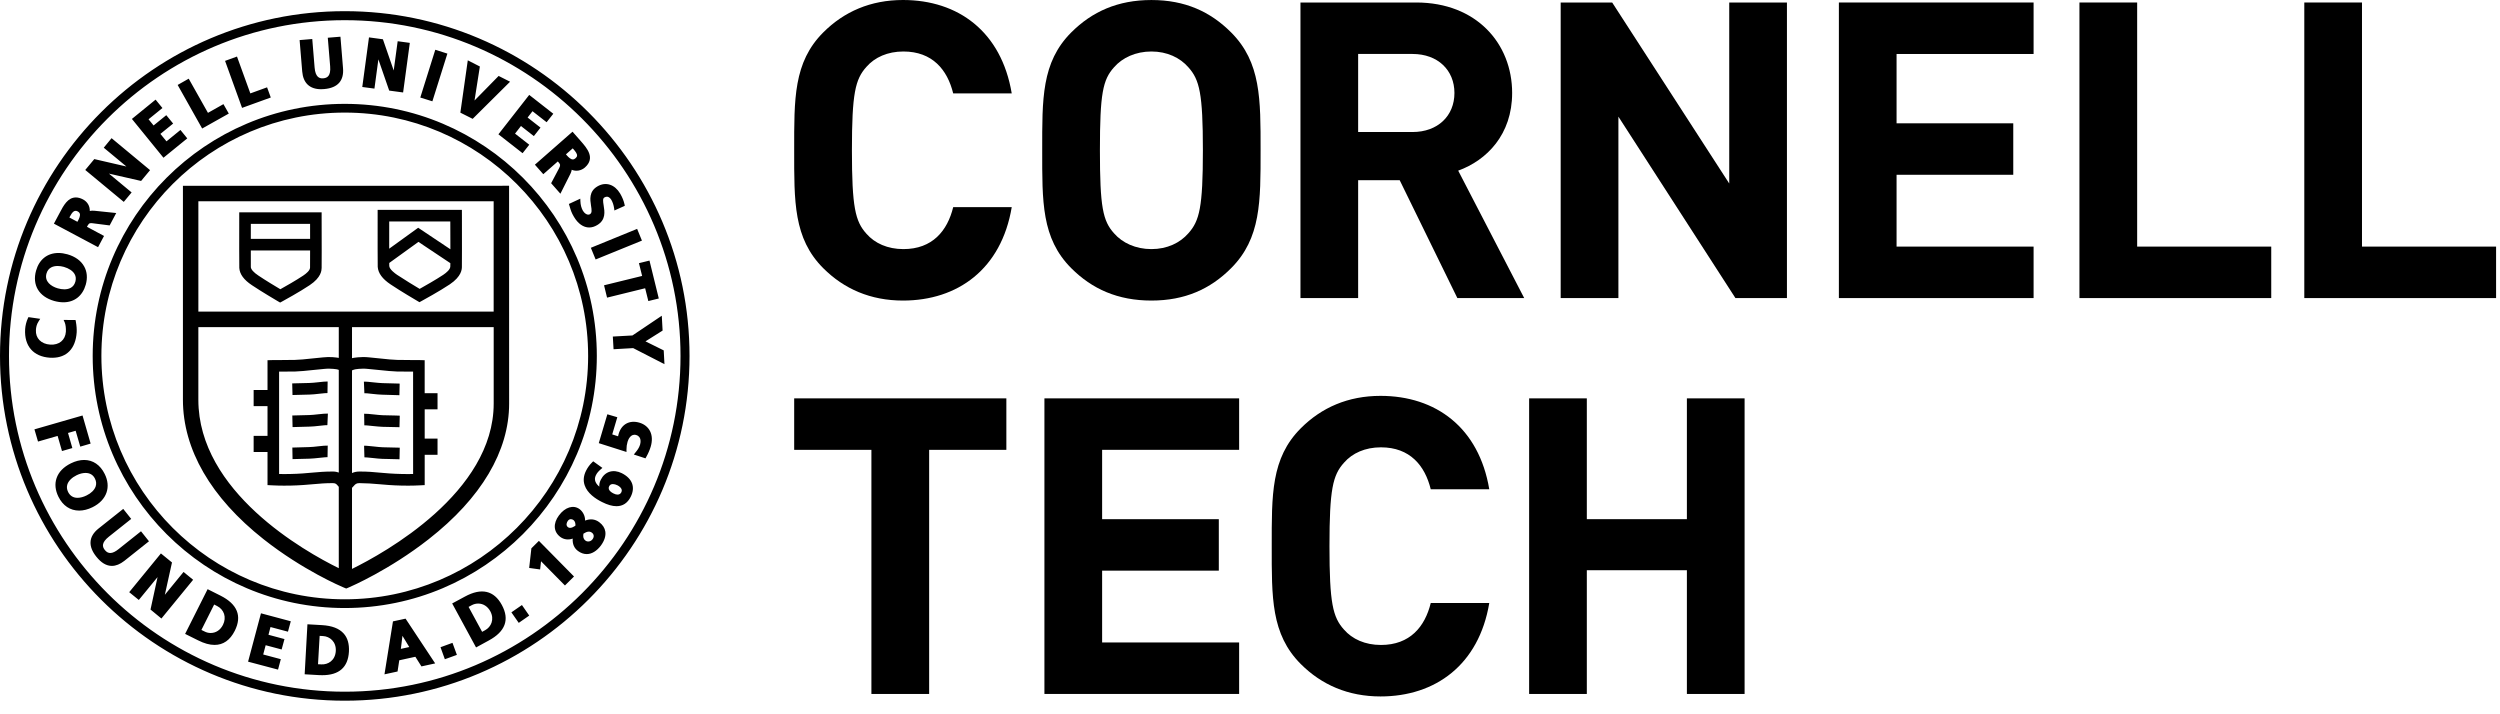 <?xml version="1.0" encoding="UTF-8"?>
<svg width="147px" height="42px" viewBox="0 0 147 42" version="1.1" xmlns="http://www.w3.org/2000/svg" xmlns:xlink="http://www.w3.org/1999/xlink">
    <title>cornell_tech_alt_lockup-white</title>
    <g id="Page-1" stroke="none" stroke-width="1" fill="none" fill-rule="evenodd">
        <g id="cornell_tech_alt_lockup-white" fill="#000000" fill-rule="nonzero">
            <path d="M53.095,17.673 C51.19,17.673 49.629,16.991 48.409,15.771 C46.651,14.013 46.698,11.84 46.698,8.837 C46.698,5.834 46.651,3.663 48.409,1.905 C49.629,0.684 51.19,0 53.095,0 C56.341,0 58.88,1.856 59.49,5.493 L56.048,5.493 C55.706,4.101 54.828,3.028 53.119,3.028 C52.192,3.028 51.435,3.369 50.946,3.931 C50.287,4.664 50.093,5.493 50.093,8.837 C50.093,12.181 50.287,13.012 50.946,13.743 C51.435,14.305 52.192,14.647 53.119,14.647 C54.828,14.647 55.706,13.573 56.048,12.181 L59.49,12.181 C58.88,15.82 56.318,17.673 53.095,17.673" id="Fill-1"></path>
            <path d="M72.389,15.77 C71.17,16.992 69.68,17.673 67.703,17.673 C65.725,17.673 64.212,16.992 62.991,15.77 C61.233,14.012 61.282,11.839 61.282,8.837 C61.282,5.835 61.233,3.662 62.991,1.905 C64.212,0.685 65.725,0.001 67.703,0.001 C69.68,0.001 71.17,0.685 72.389,1.905 C74.147,3.662 74.123,5.835 74.123,8.837 C74.123,11.839 74.147,14.012 72.389,15.77 M69.875,3.955 C69.387,3.394 68.63,3.028 67.703,3.028 C66.775,3.028 65.994,3.394 65.506,3.955 C64.847,4.687 64.675,5.494 64.675,8.837 C64.675,12.181 64.847,12.987 65.506,13.719 C65.994,14.281 66.775,14.647 67.703,14.647 C68.63,14.647 69.387,14.281 69.875,13.719 C70.533,12.987 70.73,12.181 70.73,8.837 C70.73,5.494 70.533,4.687 69.875,3.955" id="Fill-2"></path>
            <path d="M85.693,17.528 L82.301,10.594 L79.859,10.594 L79.859,17.528 L76.467,17.528 L76.467,0.147 L83.276,0.147 C86.816,0.147 88.914,2.563 88.914,5.468 C88.914,7.91 87.426,9.422 85.742,10.034 L89.624,17.528 L85.693,17.528 Z M83.055,3.173 L79.859,3.173 L79.859,7.763 L83.055,7.763 C84.546,7.763 85.521,6.811 85.521,5.468 C85.521,4.126 84.546,3.173 83.055,3.173 L83.055,3.173 Z" id="Fill-3"></path>
            <polyline id="Fill-4" points="105.072 0.147 101.679 0.147 101.679 10.79 94.796 0.147 91.768 0.147 91.768 17.528 95.162 17.528 95.162 6.859 102.044 17.528 105.072 17.528 105.072 0.147"></polyline>
            <polyline id="Fill-5" points="119.575 14.5 111.518 14.5 111.518 10.277 118.38 10.277 118.38 7.251 111.518 7.251 111.518 3.174 119.575 3.174 119.575 0.147 108.126 0.147 108.126 17.527 119.575 17.527 119.575 14.5"></polyline>
            <polyline id="Fill-6" points="133.549 14.5 125.665 14.5 125.665 0.147 122.271 0.147 122.271 17.527 133.549 17.527 133.549 14.5"></polyline>
            <polyline id="Fill-7" points="146.77 14.5 138.885 14.5 138.885 0.147 135.493 0.147 135.493 17.527 146.77 17.527 146.77 14.5"></polyline>
            <polyline id="Fill-8" points="59.174 23.424 46.698 23.424 46.698 26.451 51.239 26.451 51.239 40.805 54.634 40.805 54.634 26.451 59.174 26.451 59.174 23.424"></polyline>
            <polyline id="Fill-9" points="72.861 37.777 64.805 37.777 64.805 33.554 71.666 33.554 71.666 30.528 64.805 30.528 64.805 26.45 72.861 26.45 72.861 23.424 61.412 23.424 61.412 40.804 72.861 40.804 72.861 37.777"></polyline>
            <path d="M81.175,40.951 C79.269,40.951 77.708,40.267 76.488,39.047 C74.73,37.289 74.778,35.117 74.778,32.115 C74.778,29.111 74.73,26.94 76.488,25.182 C77.708,23.96 79.269,23.277 81.175,23.277 C84.42,23.277 86.96,25.133 87.569,28.769 L84.128,28.769 C83.786,27.378 82.908,26.303 81.199,26.303 C80.271,26.303 79.514,26.645 79.026,27.208 C78.367,27.94 78.173,28.769 78.173,32.115 C78.173,35.458 78.367,36.289 79.026,37.02 C79.514,37.582 80.271,37.924 81.199,37.924 C82.908,37.924 83.786,36.85 84.128,35.458 L87.569,35.458 C86.96,39.096 84.397,40.951 81.175,40.951" id="Fill-10"></path>
            <polyline id="Fill-11" points="102.582 23.424 99.189 23.424 99.189 30.527 93.305 30.527 93.305 23.424 89.913 23.424 89.913 40.805 93.305 40.805 93.305 33.529 99.189 33.529 99.189 40.805 102.582 40.805 102.582 23.424"></polyline>
            <path d="M37.361,26.61 L37.268,26.725 L37.954,26.951 L37.996,26.875 C38.109,26.677 38.209,26.448 38.261,26.266 C38.364,25.92 38.351,25.605 38.222,25.35 C38.102,25.113 37.883,24.938 37.605,24.855 C37.017,24.68 36.544,24.944 36.378,25.51 C36.361,25.564 36.348,25.611 36.342,25.654 L35.999,25.543 L36.298,24.533 L35.712,24.36 L35.208,26.057 L36.837,26.576 L36.837,26.434 C36.836,26.276 36.857,26.125 36.901,25.975 C36.943,25.833 37.094,25.486 37.408,25.579 C37.743,25.681 37.666,26.039 37.636,26.149 C37.576,26.347 37.459,26.491 37.361,26.61 L37.361,26.61 Z M35.8,28.762 C35.782,28.708 35.788,28.655 35.817,28.594 C35.861,28.506 35.933,28.463 36.038,28.463 C36.118,28.463 36.211,28.488 36.306,28.536 C36.431,28.6 36.523,28.687 36.552,28.777 C36.57,28.83 36.564,28.883 36.538,28.939 C36.491,29.035 36.417,29.083 36.312,29.083 C36.24,29.083 36.158,29.06 36.072,29.015 C35.927,28.944 35.829,28.853 35.8,28.762 L35.8,28.762 Z M35.396,29.518 C35.724,29.684 36.003,29.764 36.249,29.764 C36.622,29.764 36.903,29.579 37.086,29.211 C37.372,28.643 37.179,28.136 36.564,27.824 C36.054,27.571 35.57,27.722 35.325,28.211 C35.257,28.35 35.228,28.484 35.241,28.615 C35.058,28.465 34.893,28.232 35.037,27.945 C35.108,27.797 35.205,27.7 35.322,27.598 L35.421,27.513 L34.881,27.125 L34.82,27.184 C34.669,27.331 34.551,27.494 34.458,27.681 C34.313,27.974 34.284,28.257 34.377,28.531 C34.534,29.005 35.02,29.331 35.396,29.518 L35.396,29.518 Z M33.832,30.914 C33.728,30.982 33.618,31.039 33.522,31.039 C33.474,31.039 33.435,31.027 33.398,31 C33.253,30.892 33.325,30.713 33.39,30.626 C33.439,30.558 33.5,30.526 33.569,30.526 C33.618,30.526 33.673,30.543 33.725,30.582 C33.813,30.649 33.851,30.802 33.832,30.914 L33.832,30.914 Z M34.304,31.382 C34.516,31.244 34.669,31.222 34.801,31.32 C34.864,31.366 34.898,31.421 34.908,31.488 C34.919,31.558 34.895,31.636 34.841,31.708 C34.742,31.844 34.554,31.882 34.427,31.789 C34.311,31.702 34.273,31.583 34.304,31.382 L34.304,31.382 Z M33.674,31.669 C33.656,31.99 33.76,32.232 33.987,32.398 C34.152,32.52 34.323,32.58 34.501,32.58 C34.795,32.58 35.09,32.401 35.336,32.073 C35.541,31.792 35.631,31.511 35.593,31.258 C35.559,31.041 35.438,30.856 35.231,30.701 C34.985,30.521 34.71,30.491 34.404,30.61 C34.409,30.32 34.259,30.072 34.081,29.938 C33.714,29.668 33.224,29.822 32.866,30.306 C32.511,30.785 32.543,31.273 32.952,31.576 C33.155,31.726 33.419,31.761 33.674,31.669 L33.674,31.669 Z M31.115,33.395 L31.759,33.484 L31.813,33.002 L33.218,34.426 L33.752,33.898 L31.687,31.803 L31.245,32.241 L31.115,33.395 Z M30.69,35.576 L30.07,36.006 L30.502,36.625 L31.119,36.196 L30.69,35.576 Z M27.553,35.686 L27.732,35.589 C27.85,35.524 27.982,35.489 28.117,35.489 C28.413,35.489 28.674,35.657 28.829,35.941 C29.088,36.421 28.873,36.868 28.526,37.056 L28.349,37.152 L27.553,35.686 Z M26.588,35.483 L27.992,38.07 L28.735,37.664 C29.714,37.137 29.974,36.433 29.51,35.575 C29.05,34.722 28.311,34.547 27.335,35.08 L26.588,35.483 Z M26.606,37.799 L25.902,38.056 L26.157,38.763 L26.865,38.507 L26.606,37.799 Z M23.57,38.154 L23.664,37.386 L24.065,38.046 L23.57,38.154 Z M23.106,36.537 L22.607,39.651 L23.376,39.484 L23.477,38.825 L24.423,38.618 L24.781,39.185 L25.588,39.008 L23.847,36.377 L23.106,36.537 Z M18.699,39.057 L18.795,37.389 L18.993,37.4 C19.39,37.42 19.774,37.731 19.745,38.276 C19.711,38.843 19.284,39.086 18.9,39.066 L18.699,39.057 Z M18.077,36.708 L17.914,39.648 L18.758,39.697 C18.824,39.7 18.888,39.701 18.952,39.701 C19.937,39.701 20.464,39.237 20.517,38.322 C20.542,37.869 20.44,37.507 20.207,37.249 C19.942,36.954 19.522,36.791 18.928,36.757 L18.077,36.708 Z M15.345,36.062 L14.587,38.906 L16.348,39.373 L16.512,38.76 L15.476,38.484 L15.621,37.939 L16.56,38.189 L16.727,37.577 L15.786,37.325 L15.905,36.87 L16.932,37.143 L17.098,36.531 L15.345,36.062 Z M11.843,37.041 L12.593,35.546 L12.775,35.639 C12.964,35.735 13.109,35.9 13.175,36.097 C13.24,36.302 13.219,36.525 13.111,36.741 C12.958,37.046 12.695,37.22 12.387,37.22 C12.261,37.22 12.136,37.189 12.025,37.13 L11.843,37.041 Z M12.208,34.643 L10.885,37.273 L11.643,37.65 C12.006,37.834 12.326,37.921 12.617,37.921 C13.126,37.921 13.526,37.644 13.804,37.093 C14.241,36.221 13.96,35.524 12.965,35.023 L12.208,34.643 Z M9.462,32.542 L7.597,34.82 L8.162,35.278 L9.264,33.934 L8.85,35.841 L9.491,36.369 L11.356,34.091 L10.792,33.631 L9.693,34.974 L10.113,33.073 L9.462,32.542 Z M5.798,31.074 C5.496,31.314 5.336,31.583 5.323,31.873 C5.31,32.145 5.424,32.435 5.665,32.734 C5.951,33.094 6.256,33.275 6.579,33.275 C6.817,33.275 7.061,33.174 7.31,32.98 L8.76,31.827 L8.291,31.239 L6.974,32.287 C6.62,32.571 6.365,32.597 6.162,32.338 C6.078,32.233 6.043,32.13 6.055,32.03 C6.073,31.882 6.188,31.726 6.4,31.558 L7.715,30.512 L7.246,29.923 L5.798,31.074 Z M3.964,28.473 C4.033,28.272 4.231,28.076 4.511,27.94 C4.685,27.855 4.864,27.809 5.026,27.809 C5.287,27.809 5.478,27.922 5.586,28.149 C5.662,28.304 5.675,28.456 5.624,28.605 C5.554,28.809 5.36,29.002 5.094,29.13 C4.908,29.223 4.723,29.272 4.558,29.272 C4.303,29.272 4.118,29.154 4.004,28.927 C3.927,28.771 3.914,28.618 3.964,28.473 L3.964,28.473 Z M3.326,28.117 C3.21,28.453 3.249,28.83 3.434,29.205 C3.694,29.733 4.126,30.023 4.656,30.023 C4.908,30.023 5.172,29.955 5.436,29.826 C5.855,29.62 6.14,29.322 6.264,28.959 C6.379,28.621 6.344,28.244 6.156,27.868 C5.896,27.337 5.465,27.046 4.948,27.046 C4.699,27.046 4.436,27.112 4.169,27.244 C3.74,27.455 3.446,27.756 3.326,28.117 L3.326,28.117 Z M4.853,24.431 L2.025,25.246 L2.235,25.964 L3.388,25.632 L3.645,26.521 L4.254,26.346 L3.999,25.458 L4.448,25.329 L4.72,26.262 L5.329,26.083 L4.853,24.431 Z M2.365,18.747 L1.672,18.647 L1.64,18.715 C1.551,18.904 1.492,19.143 1.478,19.354 C1.418,20.344 1.964,20.972 2.941,21.034 C2.985,21.036 3.03,21.037 3.072,21.037 C3.923,21.037 4.445,20.494 4.509,19.546 C4.518,19.36 4.505,19.156 4.459,18.902 L4.442,18.818 L3.74,18.812 L3.805,18.957 C3.856,19.069 3.886,19.307 3.874,19.504 C3.842,19.999 3.472,20.299 2.95,20.263 C2.42,20.229 2.083,19.886 2.112,19.406 C2.121,19.25 2.148,19.078 2.278,18.883 L2.365,18.747 Z M3.391,15.64 C3.506,15.64 3.631,15.658 3.755,15.692 C4.053,15.778 4.285,15.933 4.389,16.121 C4.464,16.251 4.476,16.402 4.431,16.566 C4.325,16.934 4.019,17.012 3.779,17.012 C3.659,17.012 3.529,16.992 3.393,16.953 C3.005,16.841 2.6,16.548 2.733,16.083 C2.836,15.715 3.149,15.64 3.391,15.64 L3.391,15.64 Z M3.439,14.875 C2.788,14.875 2.309,15.253 2.122,15.91 C1.881,16.756 2.289,17.439 3.184,17.696 C3.372,17.748 3.556,17.775 3.729,17.775 C4.375,17.775 4.854,17.398 5.042,16.74 C5.154,16.347 5.122,15.975 4.949,15.667 C4.761,15.327 4.419,15.083 3.964,14.953 C3.782,14.902 3.605,14.875 3.439,14.875 L3.439,14.875 Z M4.694,12.567 C4.731,12.686 4.65,12.856 4.589,12.974 L4.551,13.041 L4.08,12.789 L4.115,12.723 C4.234,12.502 4.361,12.322 4.563,12.428 C4.635,12.466 4.676,12.512 4.694,12.567 L4.694,12.567 Z M4.882,11.726 C4.735,11.649 4.593,11.61 4.462,11.61 C3.986,11.61 3.734,12.087 3.511,12.512 L3.17,13.151 L5.766,14.534 L6.117,13.874 L5.114,13.336 L5.146,13.276 C5.241,13.096 5.313,13.111 5.468,13.13 L6.447,13.255 L6.834,12.526 L5.533,12.39 C5.446,12.383 5.351,12.387 5.279,12.404 C5.29,12.127 5.146,11.866 4.882,11.726 L4.882,11.726 Z M8.824,10.004 L6.56,8.125 L6.101,8.685 L7.434,9.791 L5.545,9.354 L5.013,9.994 L7.278,11.871 L7.739,11.315 L6.405,10.208 L8.297,10.64 L8.824,10.004 Z M9.431,7.873 L10.181,7.265 L9.777,6.772 L9.031,7.378 L8.735,7.014 L9.551,6.352 L9.149,5.858 L7.756,6.993 L9.612,9.275 L11.011,8.137 L10.61,7.642 L9.789,8.311 L9.431,7.873 Z M13.453,6.678 L13.138,6.123 L12.228,6.636 L11.096,4.626 L10.446,4.995 L11.887,7.557 L13.453,6.678 Z M14.233,6.344 L15.922,5.733 L15.704,5.135 L14.72,5.492 L13.935,3.325 L13.234,3.58 L14.233,6.344 Z M19.952,4.858 C20.128,4.65 20.201,4.362 20.169,4.003 L20.018,2.158 L19.274,2.219 L19.413,3.897 C19.462,4.49 19.224,4.584 19.012,4.605 C18.993,4.605 18.975,4.608 18.958,4.608 C18.784,4.608 18.546,4.541 18.499,3.972 L18.361,2.294 L17.617,2.357 L17.77,4.203 C17.827,4.883 18.21,5.246 18.882,5.246 C18.941,5.246 19.001,5.243 19.062,5.237 C19.47,5.202 19.768,5.075 19.952,4.858 L19.952,4.858 Z M21.658,26.221 C21.567,26.21 21.484,26.208 21.408,26.21 L21.428,26.891 C21.474,26.891 21.527,26.891 21.588,26.899 C21.709,26.909 21.823,26.922 21.929,26.932 C22.141,26.957 22.326,26.975 22.488,26.981 L22.77,26.987 C23.059,26.995 23.379,27.001 23.491,27.005 L23.505,26.323 C23.392,26.321 23.073,26.315 22.788,26.306 L22.504,26.299 C22.359,26.294 22.193,26.277 22.002,26.255 C21.89,26.243 21.774,26.231 21.658,26.221 L21.658,26.221 Z M23.489,25.119 L23.506,24.441 L23.245,24.432 C23.019,24.428 22.712,24.417 22.504,24.415 C22.361,24.411 22.197,24.392 22.011,24.372 C21.898,24.36 21.777,24.348 21.657,24.337 C21.57,24.328 21.487,24.327 21.411,24.328 L21.422,25.008 C21.47,25.007 21.525,25.008 21.588,25.016 C21.713,25.028 21.829,25.039 21.938,25.051 C22.147,25.072 22.329,25.091 22.489,25.097 C22.697,25.098 23.002,25.109 23.228,25.113 L23.489,25.119 Z M21.648,22.451 C21.559,22.442 21.474,22.441 21.397,22.444 L21.426,23.123 C21.474,23.12 21.525,23.123 21.582,23.127 L21.906,23.162 C22.126,23.186 22.317,23.204 22.483,23.208 L23.485,23.238 L23.5,22.555 L22.498,22.528 C22.349,22.525 22.178,22.505 21.979,22.485 L21.648,22.451 Z M18.156,26.289 C17.839,26.296 17.338,26.314 17.19,26.317 L17.202,26.996 C17.35,26.993 17.856,26.98 18.205,26.97 C18.372,26.965 18.561,26.944 18.783,26.921 L19.112,26.888 C19.163,26.881 19.213,26.881 19.259,26.881 L19.27,26.202 C19.198,26.201 19.119,26.202 19.044,26.209 L18.708,26.243 C18.511,26.266 18.34,26.286 18.156,26.289 L18.156,26.289 Z M19.256,23.113 L19.265,22.432 C19.195,22.432 19.117,22.435 19.038,22.442 C18.917,22.451 18.805,22.464 18.702,22.477 C18.505,22.497 18.335,22.517 18.184,22.519 L17.182,22.544 L17.199,23.227 L18.199,23.201 C18.364,23.198 18.555,23.177 18.775,23.152 C18.877,23.142 18.986,23.13 19.1,23.119 C19.154,23.116 19.209,23.111 19.256,23.113 L19.256,23.113 Z M19.25,24.999 L19.28,24.319 C19.21,24.316 19.129,24.319 19.042,24.327 L18.708,24.36 C18.511,24.381 18.338,24.402 18.189,24.405 L17.188,24.431 L17.203,25.113 L18.204,25.085 C18.372,25.083 18.561,25.061 18.781,25.037 L19.1,25.004 C19.152,24.999 19.203,24.997 19.25,24.999 L19.25,24.999 Z M22.886,13.021 L26.478,13.021 C26.481,13.554 26.483,14.159 26.483,14.657 L24.589,13.392 L22.885,14.623 C22.885,14.133 22.885,13.544 22.886,13.021 L22.886,13.021 Z M22.888,15.462 L24.604,14.223 L26.481,15.474 C26.481,15.577 26.48,15.646 26.478,15.67 C26.475,15.846 26.252,16.031 26.064,16.159 C25.632,16.446 24.98,16.815 24.676,16.986 C24.386,16.813 23.778,16.446 23.347,16.159 C23.215,16.069 22.903,15.839 22.889,15.642 C22.888,15.623 22.888,15.559 22.888,15.462 L22.888,15.462 Z M22.205,12.68 C22.204,14.011 22.204,15.61 22.21,15.692 C22.237,16.062 22.485,16.401 22.967,16.723 C23.566,17.125 24.459,17.648 24.497,17.67 L24.664,17.769 L24.832,17.676 C24.872,17.654 25.838,17.128 26.443,16.723 C27.147,16.251 27.158,15.826 27.159,15.684 C27.165,15.61 27.164,14.008 27.161,12.68 L27.159,12.339 L22.205,12.339 L22.205,12.68 Z M14.748,14.728 L18.234,14.728 C18.234,15.257 18.234,15.67 18.231,15.735 C18.227,15.904 18.01,16.083 17.83,16.204 C17.411,16.485 16.782,16.841 16.484,17.007 C16.2,16.838 15.611,16.485 15.192,16.202 C14.919,16.022 14.758,15.841 14.749,15.708 C14.748,15.66 14.748,15.254 14.748,14.728 L14.748,14.728 Z M18.234,14.046 L14.748,14.046 C14.748,13.75 14.749,13.449 14.749,13.165 L18.233,13.165 C18.234,13.447 18.234,13.75 18.234,14.046 L18.234,14.046 Z M14.067,12.824 C14.065,13.881 14.063,15.671 14.071,15.754 C14.094,16.121 14.337,16.453 14.812,16.769 C15.397,17.161 16.269,17.672 16.305,17.694 L16.472,17.791 L16.64,17.699 C16.68,17.677 17.62,17.164 18.208,16.769 C18.896,16.311 18.908,15.894 18.912,15.754 C18.918,15.678 18.917,14.119 18.912,12.824 L18.912,12.485 L14.067,12.485 L14.067,12.824 Z M29.029,23.727 C29.029,28.968 22.593,32.52 20.698,33.452 L20.698,28.684 C20.734,28.649 20.766,28.615 20.792,28.584 C20.887,28.475 20.947,28.408 21.128,28.408 C21.567,28.414 21.897,28.435 22.272,28.47 C22.631,28.501 23.037,28.54 23.616,28.553 C24.187,28.566 24.632,28.542 24.65,28.54 L24.972,28.524 L24.972,26.743 L25.727,26.743 L25.727,25.791 L24.972,25.791 L24.972,24.067 L25.727,24.067 L25.727,23.119 L24.971,23.119 L24.971,21.181 L24.639,21.172 C24.517,21.169 24.377,21.169 24.212,21.171 C23.981,21.168 23.706,21.171 23.358,21.162 C23.086,21.156 22.769,21.123 22.401,21.083 C22.187,21.06 21.956,21.036 21.716,21.014 C21.202,20.956 20.747,21.048 20.719,21.056 C20.711,21.059 20.705,21.06 20.698,21.063 L20.698,19.234 L29.029,19.234 L29.029,23.727 Z M29.027,18.323 L11.664,18.323 L11.664,11.833 L29.027,11.833 L29.027,18.323 Z M19.577,27.726 L19.555,27.726 C19.088,27.726 18.74,27.757 18.369,27.79 C18.004,27.824 17.625,27.859 17.069,27.871 C16.814,27.877 16.585,27.875 16.411,27.871 L16.411,21.851 L16.49,21.851 C16.721,21.853 17.005,21.851 17.361,21.845 C17.662,21.835 17.992,21.801 18.375,21.76 C18.586,21.737 18.81,21.713 19.061,21.692 C19.459,21.648 19.826,21.72 19.826,21.72 C19.864,21.729 19.89,21.74 19.92,21.75 L19.92,27.786 C19.821,27.75 19.713,27.726 19.577,27.726 L19.577,27.726 Z M11.663,19.234 L19.92,19.234 L19.92,21.044 C19.786,21.02 19.407,20.964 18.992,21.014 C18.746,21.036 18.518,21.06 18.303,21.083 C17.935,21.123 17.617,21.156 17.344,21.162 C16.996,21.171 16.719,21.171 16.49,21.171 C16.325,21.171 16.185,21.171 16.063,21.172 L15.73,21.181 L15.73,22.931 L14.914,22.931 L14.914,23.88 L15.73,23.88 L15.73,25.629 L14.914,25.629 L14.914,26.578 L15.73,26.578 L15.73,28.524 L16.05,28.54 C16.07,28.542 16.513,28.565 17.086,28.553 C17.665,28.54 18.071,28.501 18.43,28.47 C18.799,28.437 19.119,28.408 19.555,28.408 C19.726,28.404 19.783,28.458 19.876,28.575 C19.888,28.59 19.905,28.609 19.92,28.625 L19.92,33.409 C17.918,32.426 11.663,28.915 11.663,23.504 L11.663,19.234 Z M20.698,21.779 C20.742,21.76 20.794,21.738 20.866,21.721 C20.87,21.72 21.24,21.645 21.648,21.694 C21.892,21.713 22.118,21.737 22.329,21.761 C22.711,21.801 23.04,21.835 23.341,21.845 C23.645,21.851 23.896,21.851 24.108,21.851 L24.29,21.851 L24.291,27.871 C24.117,27.875 23.888,27.877 23.633,27.871 C23.077,27.859 22.698,27.824 22.333,27.792 C21.959,27.756 21.623,27.725 21.127,27.726 C20.951,27.726 20.814,27.765 20.698,27.815 L20.698,21.779 Z M29.937,23.727 L29.934,10.923 L10.756,10.926 L10.756,23.504 C10.756,26.421 12.396,29.257 15.501,31.708 C17.81,33.53 20.085,34.493 20.182,34.533 L20.357,34.606 L20.533,34.532 C20.63,34.489 22.897,33.513 25.198,31.711 C28.299,29.287 29.937,26.526 29.937,23.727 L29.937,23.727 Z M34.582,20.929 C34.582,28.818 28.161,35.239 20.272,35.239 C12.381,35.239 5.962,28.818 5.962,20.929 C5.962,13.041 12.381,6.62 20.272,6.62 C28.161,6.62 34.582,13.041 34.582,20.929 L34.582,20.929 Z M20.272,6.107 C12.098,6.107 5.45,12.754 5.45,20.929 C5.45,29.104 12.098,35.752 20.272,35.752 C28.445,35.752 35.093,29.104 35.093,20.929 C35.093,12.754 28.445,6.107 20.272,6.107 L20.272,6.107 Z M23.703,5.437 L24.097,2.521 L23.383,2.424 L23.15,4.145 L22.515,2.309 L21.696,2.198 L21.302,5.115 L22.017,5.21 L22.249,3.49 L22.885,5.327 L23.703,5.437 Z M25.424,5.957 L26.306,3.152 L25.595,2.926 L24.713,5.735 L25.424,5.957 Z M27.793,6.988 L29.992,4.805 L29.32,4.465 L27.902,5.91 L28.216,3.91 L27.506,3.547 L27.069,6.624 L27.793,6.988 Z M32.141,7.187 L32.534,6.688 L31.118,5.58 L29.307,7.897 L30.728,9.008 L31.121,8.51 L30.284,7.857 L30.632,7.41 L31.39,8.003 L31.782,7.504 L31.023,6.911 L31.312,6.539 L32.141,7.187 Z M33.931,9.153 C33.929,9.204 33.9,9.252 33.844,9.302 C33.789,9.351 33.737,9.375 33.682,9.375 C33.557,9.375 33.425,9.246 33.326,9.132 L33.277,9.076 L33.676,8.723 L33.728,8.781 C33.832,8.904 33.942,9.04 33.931,9.153 L33.931,9.153 Z M34.391,9.85 C35.023,9.292 34.517,8.715 34.148,8.293 L33.664,7.744 L31.452,9.684 L31.946,10.243 L32.799,9.493 L32.847,9.547 C32.957,9.672 32.96,9.727 32.869,9.901 L32.407,10.773 L32.952,11.391 L33.54,10.22 C33.56,10.177 33.603,10.085 33.616,9.982 C33.868,10.091 34.171,10.041 34.391,9.85 L34.391,9.85 Z M36.127,12.377 L36.738,12.102 L36.723,12.021 C36.678,11.811 36.594,11.604 36.466,11.383 C36.145,10.845 35.62,10.67 35.128,10.96 C34.624,11.258 34.698,11.737 34.751,12.084 C34.797,12.36 34.815,12.522 34.687,12.596 C34.542,12.682 34.362,12.537 34.279,12.399 C34.188,12.242 34.134,12.046 34.128,11.835 L34.122,11.682 L33.45,11.993 L33.497,12.143 C33.563,12.37 33.604,12.507 33.748,12.749 C33.986,13.154 34.305,13.376 34.643,13.376 C34.8,13.376 34.957,13.33 35.115,13.235 C35.635,12.928 35.554,12.439 35.495,12.082 C35.454,11.829 35.434,11.671 35.539,11.61 C35.591,11.581 35.64,11.566 35.686,11.566 C35.822,11.566 35.91,11.694 35.944,11.747 C36.029,11.892 36.084,12.065 36.109,12.241 L36.127,12.377 Z M35.023,15.257 L37.746,14.148 L37.463,13.458 L34.742,14.57 L35.023,15.257 Z M38.122,17.702 L38.737,17.551 L38.189,15.322 L37.57,15.474 L37.757,16.225 L35.518,16.775 L35.695,17.501 L37.935,16.949 L38.122,17.702 Z M39.027,20.603 L37.954,20.072 L38.961,19.438 L38.913,18.565 L37.188,19.725 L36.034,19.789 L36.077,20.535 L37.231,20.469 L39.07,21.413 L39.027,20.603 Z M40.014,20.93 C40.014,31.818 31.157,40.672 20.272,40.672 C9.386,40.672 0.529,31.818 0.529,20.93 C0.529,10.043 9.386,1.187 20.272,1.187 C31.157,1.187 40.014,10.043 40.014,20.93 L40.014,20.93 Z M40.544,20.93 C40.544,9.75 31.451,0.657 20.272,0.657 C9.093,0.657 0,9.75 0,20.93 C0,32.106 9.093,41.201 20.272,41.201 C31.451,41.201 40.544,32.106 40.544,20.93 L40.544,20.93 Z" id="Fill-12"></path>
        </g>
    </g>
</svg>